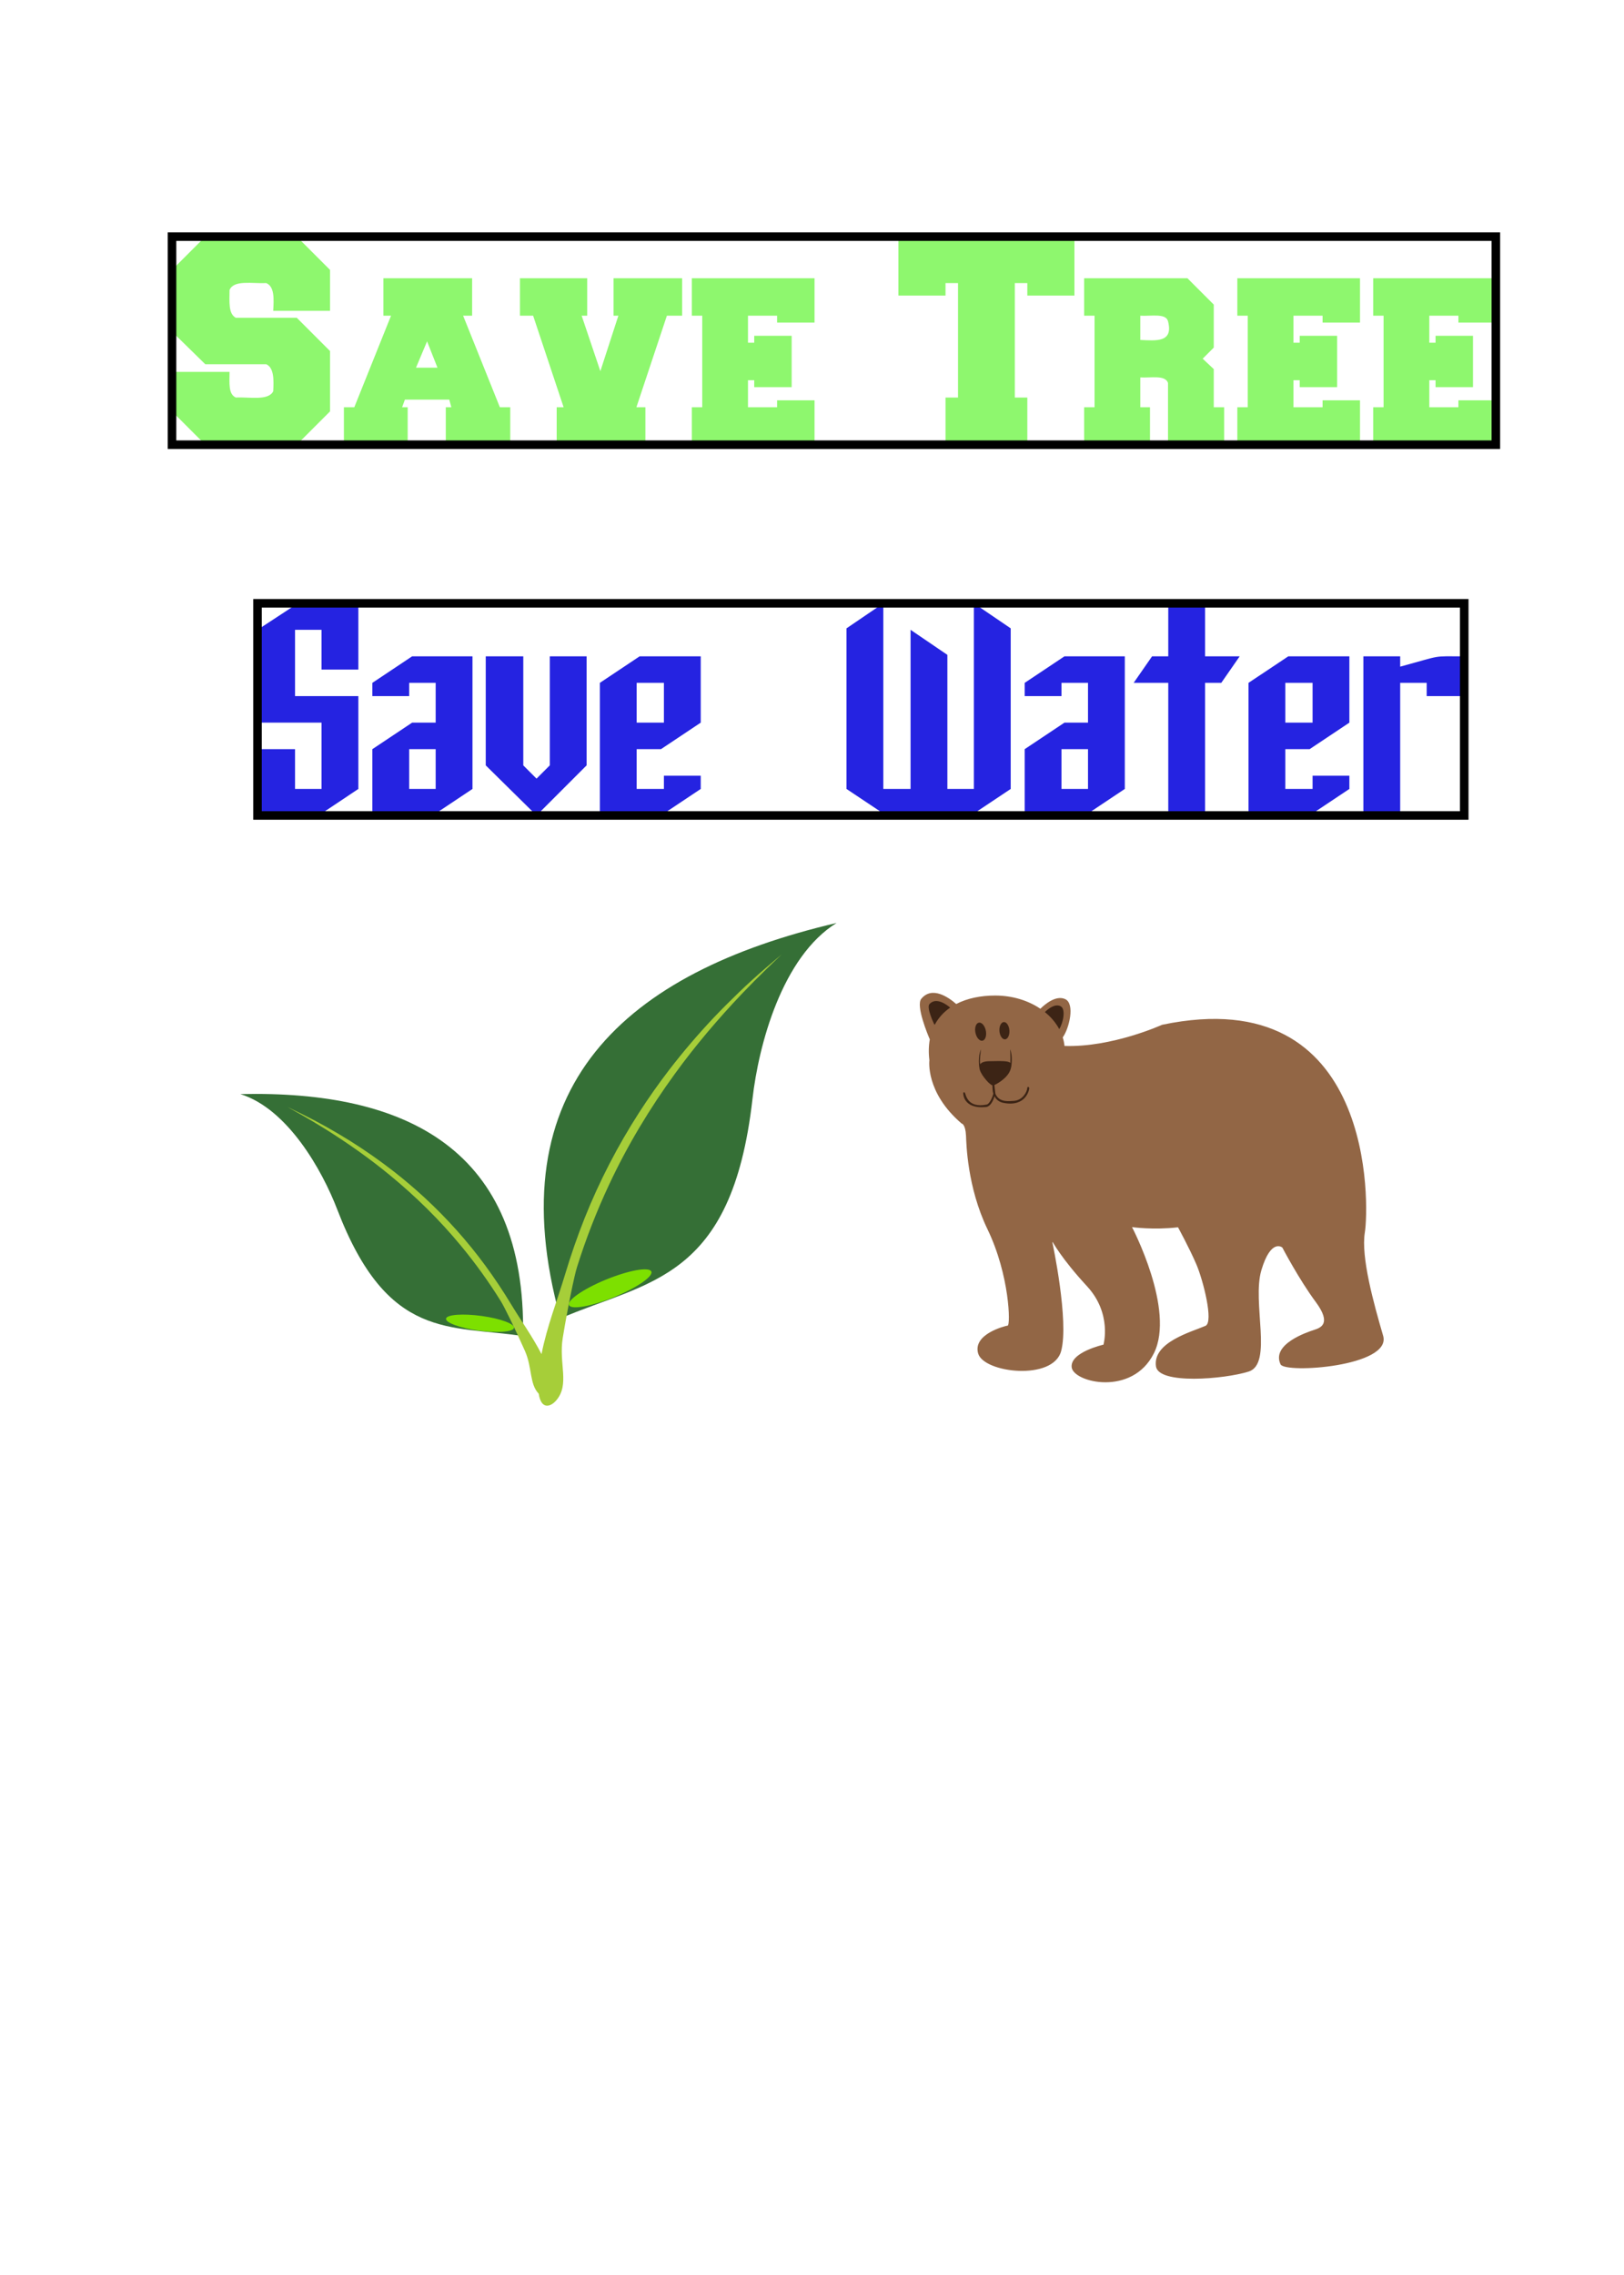 <svg xmlns="http://www.w3.org/2000/svg" width="190" height="266" id="svgcontent" overflow="hidden" x="0" y="0" viewBox="0 0 190 266"><g style="pointer-events:all" mask=""><title style="pointer-events:inherit">Layer 1</title><g id="svg_18" display="null" style="pointer-events:inherit"><g id="svg_29" type="text" text="Save Tree" font-size="11.632" font-family="Freshman" fill="8ef76e" text-anchor="start" font-weight="normal" font-style="normal" lineHeight="1" shapeId="0" shapeVal="0" display="null" elemBBoxWidth="154.883" elemBBoxHeight="24.329" xscale="2.51" yscale="2.51" stroke="ull" style="pointer-events:inherit"><path id="svg_31" fill="#8ef76e" stroke-width="0" d="M31.153,42.588C31.153,42.588 24.017,42.588 24.017,42.588C24.017,42.588 20.125,38.776 20.125,38.776C20.125,38.776 20.125,31.559 20.125,31.559C20.125,31.559 24.017,27.667 24.017,27.667C24.017,27.667 34.721,27.667 34.721,27.667C34.721,27.667 38.614,31.559 38.614,31.559C38.614,31.559 38.614,36.344 38.614,36.344C38.614,36.344 31.964,36.344 31.964,36.344C32.045,34.965 32.126,33.506 31.153,33.1C29.532,33.181 27.342,32.695 26.856,33.911C26.856,35.29 26.693,36.668 27.585,37.155C27.585,37.155 34.721,37.155 34.721,37.155C34.721,37.155 38.614,41.047 38.614,41.047C38.614,41.047 38.614,48.102 38.614,48.102C38.614,48.102 34.721,51.994 34.721,51.994C34.721,51.994 24.017,51.994 24.017,51.994C24.017,51.994 20.125,48.102 20.125,48.102C20.125,48.102 20.125,43.48 20.125,43.48C20.125,43.48 26.856,43.48 26.856,43.48C26.856,44.777 26.693,46.075 27.585,46.48C29.207,46.399 31.397,46.885 31.964,45.75C32.045,44.372 32.045,42.993 31.153,42.588C31.153,42.588 31.153,42.588 31.153,42.588M55.237,32.532C55.237,32.532 55.237,36.911 55.237,36.911C55.237,36.911 54.183,36.911 54.183,36.911C54.183,36.911 58.481,47.615 58.481,47.615C58.481,47.615 59.697,47.615 59.697,47.615C59.697,47.615 59.697,51.994 59.697,51.994C59.697,51.994 52.156,51.994 52.156,51.994C52.156,51.994 52.156,47.615 52.156,47.615C52.156,47.615 52.804,47.615 52.804,47.615C52.804,47.615 52.561,46.723 52.561,46.723C52.561,46.723 47.371,46.723 47.371,46.723C47.371,46.723 47.047,47.615 47.047,47.615C47.047,47.615 47.696,47.615 47.696,47.615C47.696,47.615 47.696,51.994 47.696,51.994C47.696,51.994 40.235,51.994 40.235,51.994C40.235,51.994 40.235,47.615 40.235,47.615C40.235,47.615 41.452,47.615 41.452,47.615C41.452,47.615 45.75,36.911 45.75,36.911C45.75,36.911 44.858,36.911 44.858,36.911C44.858,36.911 44.858,32.532 44.858,32.532C44.858,32.532 55.237,32.532 55.237,32.532C55.237,32.532 55.237,32.532 55.237,32.532M48.669,42.993C48.669,42.993 51.183,42.993 51.183,42.993C51.183,42.993 49.966,39.912 49.966,39.912C49.966,39.912 48.669,42.993 48.669,42.993M72.347,36.911C72.347,36.911 71.78,36.911 71.78,36.911C71.78,36.911 71.78,32.532 71.78,32.532C71.78,32.532 79.808,32.532 79.808,32.532C79.808,32.532 79.808,36.911 79.808,36.911C79.808,36.911 78.024,36.911 78.024,36.911C78.024,36.911 74.456,47.615 74.456,47.615C74.456,47.615 75.51,47.615 75.51,47.615C75.51,47.615 75.51,51.994 75.51,51.994C75.51,51.994 65.13,51.994 65.13,51.994C65.13,51.994 65.13,47.615 65.13,47.615C65.13,47.615 65.941,47.615 65.941,47.615C65.941,47.615 62.373,36.911 62.373,36.911C62.373,36.911 60.832,36.911 60.832,36.911C60.832,36.911 60.832,32.532 60.832,32.532C60.832,32.532 68.698,32.532 68.698,32.532C68.698,32.532 68.698,36.911 68.698,36.911C68.698,36.911 68.05,36.911 68.05,36.911C68.05,36.911 70.239,43.399 70.239,43.399C70.239,43.399 72.347,36.911 72.347,36.911M87.511,47.615C87.511,47.615 90.917,47.615 90.917,47.615C90.917,47.615 90.917,46.804 90.917,46.804C90.917,46.804 95.296,46.804 95.296,46.804C95.296,46.804 95.296,51.994 95.296,51.994C95.296,51.994 80.943,51.994 80.943,51.994C80.943,51.994 80.943,47.615 80.943,47.615C80.943,47.615 82.159,47.615 82.159,47.615C82.159,47.615 82.159,36.911 82.159,36.911C82.159,36.911 80.943,36.911 80.943,36.911C80.943,36.911 80.943,32.532 80.943,32.532C80.943,32.532 95.296,32.532 95.296,32.532C95.296,32.532 95.296,37.722 95.296,37.722C95.296,37.722 90.917,37.722 90.917,37.722C90.917,37.722 90.917,36.911 90.917,36.911C90.917,36.911 87.511,36.911 87.511,36.911C87.511,36.911 87.511,40.074 87.511,40.074C87.511,40.074 88.241,40.074 88.241,40.074C88.241,40.074 88.241,39.263 88.241,39.263C88.241,39.263 92.62,39.263 92.62,39.263C92.62,39.263 92.62,45.264 92.62,45.264C92.62,45.264 88.241,45.264 88.241,45.264C88.241,45.264 88.241,44.453 88.241,44.453C88.241,44.453 87.511,44.453 87.511,44.453C87.511,44.453 87.511,47.615 87.511,47.615C87.511,47.615 87.511,47.615 87.511,47.615M125.705,34.56C125.705,34.56 120.191,34.56 120.191,34.56C120.191,34.56 120.191,33.1 120.191,33.1C120.191,33.1 118.731,33.1 118.731,33.1C118.731,33.1 118.731,46.48 118.731,46.48C118.731,46.48 120.191,46.48 120.191,46.48C120.191,46.48 120.191,51.994 120.191,51.994C120.191,51.994 110.622,51.994 110.622,51.994C110.622,51.994 110.622,46.48 110.622,46.48C110.622,46.48 112.082,46.48 112.082,46.48C112.082,46.48 112.082,33.1 112.082,33.1C112.082,33.1 110.622,33.1 110.622,33.1C110.622,33.1 110.622,34.56 110.622,34.56C110.622,34.56 105.108,34.56 105.108,34.56C105.108,34.56 105.108,27.667 105.108,27.667C105.108,27.667 125.705,27.667 125.705,27.667C125.705,27.667 125.705,34.56 125.705,34.56C125.705,34.56 125.705,34.56 125.705,34.56M133.409,47.615C133.409,47.615 134.544,47.615 134.544,47.615C134.544,47.615 134.544,51.994 134.544,51.994C134.544,51.994 126.84,51.994 126.84,51.994C126.84,51.994 126.84,47.615 126.84,47.615C126.84,47.615 128.057,47.615 128.057,47.615C128.057,47.615 128.057,36.911 128.057,36.911C128.057,36.911 126.84,36.911 126.84,36.911C126.84,36.911 126.84,32.532 126.84,32.532C126.84,32.532 138.923,32.532 138.923,32.532C138.923,32.532 142.004,35.614 142.004,35.614C142.004,35.614 142.004,40.641 142.004,40.641C142.004,40.641 140.707,41.939 140.707,41.939C140.707,41.939 142.004,43.155 142.004,43.155C142.004,43.155 142.004,47.615 142.004,47.615C142.004,47.615 143.22,47.615 143.22,47.615C143.22,47.615 143.22,51.994 143.22,51.994C143.22,51.994 136.652,51.994 136.652,51.994C136.652,51.994 136.652,44.777 136.652,44.777C136.328,43.804 134.625,44.209 133.409,44.128C133.409,44.128 133.409,47.615 133.409,47.615C133.409,47.615 133.409,47.615 133.409,47.615M133.409,39.749C135.274,39.831 137.301,40.074 136.652,37.56C136.409,36.587 134.625,36.992 133.409,36.911C133.409,36.911 133.409,39.749 133.409,39.749C133.409,39.749 133.409,39.749 133.409,39.749M151.33,47.615C151.33,47.615 154.735,47.615 154.735,47.615C154.735,47.615 154.735,46.804 154.735,46.804C154.735,46.804 159.114,46.804 159.114,46.804C159.114,46.804 159.114,51.994 159.114,51.994C159.114,51.994 144.761,51.994 144.761,51.994C144.761,51.994 144.761,47.615 144.761,47.615C144.761,47.615 145.978,47.615 145.978,47.615C145.978,47.615 145.978,36.911 145.978,36.911C145.978,36.911 144.761,36.911 144.761,36.911C144.761,36.911 144.761,32.532 144.761,32.532C144.761,32.532 159.114,32.532 159.114,32.532C159.114,32.532 159.114,37.722 159.114,37.722C159.114,37.722 154.735,37.722 154.735,37.722C154.735,37.722 154.735,36.911 154.735,36.911C154.735,36.911 151.33,36.911 151.33,36.911C151.33,36.911 151.33,40.074 151.33,40.074C151.33,40.074 152.059,40.074 152.059,40.074C152.059,40.074 152.059,39.263 152.059,39.263C152.059,39.263 156.438,39.263 156.438,39.263C156.438,39.263 156.438,45.264 156.438,45.264C156.438,45.264 152.059,45.264 152.059,45.264C152.059,45.264 152.059,44.453 152.059,44.453C152.059,44.453 151.33,44.453 151.33,44.453C151.33,44.453 151.33,47.615 151.33,47.615C151.33,47.615 151.33,47.615 151.33,47.615M167.223,47.615C167.223,47.615 170.629,47.615 170.629,47.615C170.629,47.615 170.629,46.804 170.629,46.804C170.629,46.804 175.008,46.804 175.008,46.804C175.008,46.804 175.008,51.994 175.008,51.994C175.008,51.994 160.655,51.994 160.655,51.994C160.655,51.994 160.655,47.615 160.655,47.615C160.655,47.615 161.871,47.615 161.871,47.615C161.871,47.615 161.871,36.911 161.871,36.911C161.871,36.911 160.655,36.911 160.655,36.911C160.655,36.911 160.655,32.532 160.655,32.532C160.655,32.532 175.008,32.532 175.008,32.532C175.008,32.532 175.008,37.722 175.008,37.722C175.008,37.722 170.629,37.722 170.629,37.722C170.629,37.722 170.629,36.911 170.629,36.911C170.629,36.911 167.223,36.911 167.223,36.911C167.223,36.911 167.223,40.074 167.223,40.074C167.223,40.074 167.953,40.074 167.953,40.074C167.953,40.074 167.953,39.263 167.953,39.263C167.953,39.263 172.332,39.263 172.332,39.263C172.332,39.263 172.332,45.264 172.332,45.264C172.332,45.264 167.953,45.264 167.953,45.264C167.953,45.264 167.953,44.453 167.953,44.453C167.953,44.453 167.223,44.453 167.223,44.453C167.223,44.453 167.223,47.615 167.223,47.615C167.223,47.615 167.223,47.615 167.223,47.615" stroke="#ull" style="pointer-events:inherit"/><rect id="svg_30" x="20.125" y="27.667" width="154.883" height="24.327" fill="#8ef76e" opacity="0" stroke="null" style="pointer-events:inherit"/></g><g id="svg_26" type="text" text="Save Water" font-size="9.681" font-family="SF Archery Black" fill="25230" text-anchor="start" font-weight="normal" font-style="normal" lineHeight="1" shapeId="0" shapeVal="0" display="null" elemBBoxWidth="141.184" elemBBoxHeight="24.809" xscale="3.203" yscale="3.203" stroke="ull" style="pointer-events:inherit"><path id="svg_28" fill="#2523e1" stroke="#ull" stroke-width="0" d="M41.926,92.246C41.926,92.246 37.275,95.347 37.275,95.347C37.275,95.347 30.125,95.347 30.125,95.347C30.125,95.347 30.125,87.595 30.125,87.595C30.125,87.595 34.518,87.595 34.518,87.595C34.518,87.595 34.518,92.246 34.518,92.246C34.518,92.246 37.619,92.246 37.619,92.246C37.619,92.246 37.619,84.494 37.619,84.494C37.619,84.494 30.125,84.494 30.125,84.494C30.125,84.494 30.125,73.64 30.125,73.64C30.125,73.64 34.863,70.539 34.863,70.539C34.863,70.539 41.926,70.539 41.926,70.539C41.926,70.539 41.926,78.292 41.926,78.292C41.926,78.292 37.619,78.292 37.619,78.292C37.619,78.292 37.619,73.64 37.619,73.64C37.619,73.64 34.518,73.64 34.518,73.64C34.518,73.64 34.518,81.393 34.518,81.393C34.518,81.393 41.926,81.393 41.926,81.393C41.926,81.393 41.926,92.246 41.926,92.246C41.926,92.246 41.926,92.246 41.926,92.246M55.278,92.246C55.278,92.246 50.626,95.347 50.626,95.347C50.626,95.347 43.563,95.347 43.563,95.347C43.563,95.347 43.563,87.595 43.563,87.595C43.563,87.595 48.215,84.494 48.215,84.494C48.215,84.494 50.971,84.494 50.971,84.494C50.971,84.494 50.971,79.842 50.971,79.842C50.971,79.842 47.87,79.842 47.87,79.842C47.87,79.842 47.87,81.393 47.87,81.393C47.87,81.393 43.563,81.393 43.563,81.393C43.563,81.393 43.563,79.842 43.563,79.842C43.563,79.842 48.215,76.741 48.215,76.741C48.215,76.741 55.278,76.741 55.278,76.741C55.278,76.741 55.278,92.246 55.278,92.246C55.278,92.246 55.278,92.246 55.278,92.246M50.971,92.246C50.971,92.246 50.971,87.595 50.971,87.595C50.971,87.595 47.87,87.595 47.87,87.595C47.87,87.595 47.87,92.246 47.87,92.246C47.87,92.246 50.971,92.246 50.971,92.246C50.971,92.246 50.971,92.246 50.971,92.246M68.63,89.49C68.63,89.49 62.772,95.347 62.772,95.347C62.772,95.347 56.829,89.49 56.829,89.49C56.829,89.49 56.829,76.741 56.829,76.741C56.829,76.741 61.222,76.741 61.222,76.741C61.222,76.741 61.222,89.49 61.222,89.49C61.222,89.49 62.772,91.04 62.772,91.04C62.772,91.04 64.323,89.49 64.323,89.49C64.323,89.49 64.323,76.741 64.323,76.741C64.323,76.741 68.63,76.741 68.63,76.741C68.63,76.741 68.63,89.49 68.63,89.49C68.63,89.49 68.63,89.49 68.63,89.49M81.982,92.246C81.982,92.246 77.33,95.347 77.33,95.347C77.33,95.347 70.18,95.347 70.18,95.347C70.18,95.347 70.18,79.842 70.18,79.842C70.18,79.842 74.832,76.741 74.832,76.741C74.832,76.741 81.982,76.741 81.982,76.741C81.982,76.741 81.982,84.494 81.982,84.494C81.982,84.494 77.33,87.595 77.33,87.595C77.33,87.595 74.487,87.595 74.487,87.595C74.487,87.595 74.487,92.246 74.487,92.246C74.487,92.246 77.675,92.246 77.675,92.246C77.675,92.246 77.675,90.696 77.675,90.696C77.675,90.696 81.982,90.696 81.982,90.696C81.982,90.696 81.982,92.246 81.982,92.246C81.982,92.246 81.982,92.246 81.982,92.246M77.675,84.494C77.675,84.494 77.675,79.842 77.675,79.842C77.675,79.842 74.487,79.842 74.487,79.842C74.487,79.842 74.487,84.494 74.487,84.494C74.487,84.494 77.675,84.494 77.675,84.494C77.675,84.494 77.675,84.494 77.675,84.494M118.247,92.246C118.247,92.246 113.595,95.347 113.595,95.347C113.595,95.347 103.689,95.347 103.689,95.347C103.689,95.347 99.037,92.246 99.037,92.246C99.037,92.246 99.037,73.468 99.037,73.468C99.037,73.468 103.344,70.539 103.344,70.539C103.344,70.539 103.344,92.246 103.344,92.246C103.344,92.246 106.532,92.246 106.532,92.246C106.532,92.246 106.532,73.64 106.532,73.64C106.532,73.64 110.839,76.569 110.839,76.569C110.839,76.569 110.839,92.246 110.839,92.246C110.839,92.246 113.94,92.246 113.94,92.246C113.94,92.246 113.94,70.539 113.94,70.539C113.94,70.539 118.247,73.468 118.247,73.468C118.247,73.468 118.247,92.246 118.247,92.246C118.247,92.246 118.247,92.246 118.247,92.246M131.598,92.246C131.598,92.246 126.947,95.347 126.947,95.347C126.947,95.347 119.883,95.347 119.883,95.347C119.883,95.347 119.883,87.595 119.883,87.595C119.883,87.595 124.535,84.494 124.535,84.494C124.535,84.494 127.291,84.494 127.291,84.494C127.291,84.494 127.291,79.842 127.291,79.842C127.291,79.842 124.19,79.842 124.19,79.842C124.19,79.842 124.19,81.393 124.19,81.393C124.19,81.393 119.883,81.393 119.883,81.393C119.883,81.393 119.883,79.842 119.883,79.842C119.883,79.842 124.535,76.741 124.535,76.741C124.535,76.741 131.598,76.741 131.598,76.741C131.598,76.741 131.598,92.246 131.598,92.246C131.598,92.246 131.598,92.246 131.598,92.246M127.291,92.246C127.291,92.246 127.291,87.595 127.291,87.595C127.291,87.595 124.19,87.595 124.19,87.595C124.19,87.595 124.19,92.246 124.19,92.246C124.19,92.246 127.291,92.246 127.291,92.246C127.291,92.246 127.291,92.246 127.291,92.246M145.036,76.741C145.036,76.741 142.883,79.842 142.883,79.842C142.883,79.842 140.988,79.842 140.988,79.842C140.988,79.842 140.988,95.347 140.988,95.347C140.988,95.347 136.681,95.347 136.681,95.347C136.681,95.347 136.681,79.842 136.681,79.842C136.681,79.842 132.632,79.842 132.632,79.842C132.632,79.842 134.786,76.741 134.786,76.741C134.786,76.741 136.681,76.741 136.681,76.741C136.681,76.741 136.681,70.539 136.681,70.539C136.681,70.539 140.988,70.539 140.988,70.539C140.988,70.539 140.988,76.741 140.988,76.741C140.988,76.741 145.036,76.741 145.036,76.741C145.036,76.741 145.036,76.741 145.036,76.741M157.871,92.246C157.871,92.246 153.22,95.347 153.22,95.347C153.22,95.347 146.07,95.347 146.07,95.347C146.07,95.347 146.07,79.842 146.07,79.842C146.07,79.842 150.722,76.741 150.722,76.741C150.722,76.741 157.871,76.741 157.871,76.741C157.871,76.741 157.871,84.494 157.871,84.494C157.871,84.494 153.22,87.595 153.22,87.595C153.22,87.595 150.377,87.595 150.377,87.595C150.377,87.595 150.377,92.246 150.377,92.246C150.377,92.246 153.564,92.246 153.564,92.246C153.564,92.246 153.564,90.696 153.564,90.696C153.564,90.696 157.871,90.696 157.871,90.696C157.871,90.696 157.871,92.246 157.871,92.246C157.871,92.246 157.871,92.246 157.871,92.246M153.564,84.494C153.564,84.494 153.564,79.842 153.564,79.842C153.564,79.842 150.377,79.842 150.377,79.842C150.377,79.842 150.377,84.494 150.377,84.494C150.377,84.494 153.564,84.494 153.564,84.494C153.564,84.494 153.564,84.494 153.564,84.494M171.309,81.393C171.309,81.393 166.916,81.393 166.916,81.393C166.916,81.393 166.916,79.842 166.916,79.842C166.916,79.842 163.815,79.842 163.815,79.842C163.815,79.842 163.815,95.347 163.815,95.347C163.815,95.347 159.508,95.347 159.508,95.347C159.508,95.347 159.508,76.741 159.508,76.741C159.508,76.741 163.815,76.741 163.815,76.741C163.815,76.741 163.815,77.947 163.815,77.947C168.897,76.569 167.433,76.741 171.309,76.741C171.309,76.741 171.309,81.393 171.309,81.393C171.309,81.393 171.309,81.393 171.309,81.393" style="pointer-events:inherit"/><rect id="svg_27" x="30.125" y="70.539" width="141.184" height="24.808" fill="#2523e1" opacity="0" style="pointer-events:inherit"/></g><g id="svg_22" display="null" clip-id="416" stroke="null" style="pointer-events:inherit"><path fill="#356F36" d="M61.194,156.221 C52.636,154.901 45.365,156.799 39.464,141.435 C37.693,136.813 33.655,129.65 28.125,127.926 C47.635,127.473 61.573,134.432 61.194,156.221 z M65.558,154.154 C75.869,149.722 85.609,149.742 88.03,128.547 C88.751,122.173 91.494,111.875 97.875,107.916 C73.243,113.681 58.011,126.936 65.558,154.154 L65.558,154.154 z" id="svg_25" stroke-width="0" stroke="null" style="pointer-events:inherit"/><path fill="#7DE000" d="M60.131,155.271 C60.013,155.742 58.144,155.872 55.946,155.566 C53.756,155.258 52.067,154.631 52.188,154.164 C52.303,153.698 54.18,153.566 56.373,153.869 C58.563,154.176 60.253,154.802 60.131,155.271 z M66.584,152.616 C66.885,153.169 69.273,152.727 71.931,151.627 C74.58,150.53 76.495,149.196 76.191,148.649 C75.895,148.1 73.498,148.545 70.843,149.637 C68.197,150.733 66.28,152.07 66.584,152.616 L66.584,152.616 L66.584,152.616 z" id="svg_24" stroke-width="0" stroke="null" style="pointer-events:inherit"/><path fill="#A6CE39" d="M90.863,112.089 C90.403,112.477 89.943,112.865 89.493,113.26 C88.448,114.162 87.433,115.085 86.46,116.021 C85.455,116.989 84.476,117.966 83.53,118.958 C81.662,120.935 79.922,122.974 78.3,125.079 C77.047,126.707 75.874,128.379 74.767,130.092 C72.264,133.983 70.134,138.087 68.406,142.41 C67.552,144.553 66.792,146.747 66.117,148.989 C65.183,152.111 63.999,155.056 63.355,158.328 C62.286,156.257 60.969,154.438 59.78,152.471 C58.843,150.926 57.85,149.434 56.797,147.998 C54.674,145.103 52.289,142.45 49.669,140.027 C48.51,138.961 47.311,137.94 46.061,136.965 C44.442,135.707 42.749,134.52 40.971,133.405 C40.072,132.845 39.154,132.304 38.215,131.775 C37.308,131.265 36.371,130.772 35.417,130.299 C35.004,130.091 34.586,129.891 34.167,129.69 C33.992,129.607 33.814,129.52 33.631,129.438 C33.835,129.545 34.029,129.656 34.23,129.768 C34.57,129.954 34.908,130.145 35.249,130.339 C36.175,130.871 37.091,131.408 37.984,131.965 C40.681,133.65 43.242,135.452 45.63,137.421 C48.655,139.908 51.428,142.634 53.906,145.631 C55.601,147.677 57.164,149.841 58.592,152.137 C58.993,152.778 60.272,155.369 61.416,157.956 C62.288,159.928 61.925,161.808 63.028,162.959 C63.318,164.861 64.416,164.501 65.065,163.753 C66.701,161.864 65.341,159.446 65.843,156.404 C66.438,152.786 67.202,149.119 67.498,148.184 C68.546,144.838 69.805,141.619 71.267,138.499 C73.404,133.935 75.999,129.613 78.988,125.512 C81.346,122.265 83.974,119.17 86.813,116.182 C87.755,115.194 88.727,114.223 89.719,113.255 C90.081,112.9 90.445,112.551 90.812,112.207 C91.027,112.002 91.234,111.799 91.456,111.599 C91.253,111.762 91.056,111.929 90.863,112.089 L90.863,112.089 L90.863,112.089 z" id="svg_23" stroke-width="0" stroke="null" style="pointer-events:inherit"/></g><g id="svg_19" display="null" clip-id="1026" stroke="null" style="pointer-events:inherit"><path fill="#926645" d="M161.818,156.175 C160.71,152.38 159.206,146.968 159.681,144.089 S161.046,114.561 135.958,119.821 C135.958,119.821 130.12,122.482 124.543,122.296 C124.507,121.955 124.436,121.622 124.335,121.298 C125.107,120.224 125.771,117.374 124.642,116.829 C123.547,116.3 122.215,117.454 121.718,117.946 C120.295,116.983 118.448,116.401 116.429,116.401 C114.752,116.401 113.168,116.719 111.872,117.391 C111.018,116.643 109.058,115.239 107.787,116.782 C107.125,117.587 108.558,121.008 108.782,121.53 C108.65,122.261 108.626,123.074 108.735,123.976 C108.735,123.976 108.238,127.717 112.5,131.363 C112.5,131.363 112.955,131.401 113.02,132.812 C113.059,133.661 113.15,138.791 115.53,143.723 C118.134,149.121 118.229,154.946 117.897,154.992 C117.566,155.04 113.778,155.987 114.441,158.26 S123.201,161.481 124.147,157.976 C125.094,154.474 123.136,145.322 123.134,145.311 C123.138,145.275 123.143,145.237 123.148,145.199 C123.148,145.199 124.197,147.172 127.167,150.381 C130.136,153.588 129.101,157.222 129.101,157.222 S125.167,158.106 125.382,159.874 C125.597,161.644 132.459,163.309 134.997,158.236 C137.535,153.165 132.441,143.478 132.441,143.478 S134.91,143.835 137.821,143.5 C137.821,143.5 139.152,145.926 139.973,147.842 C140.752,149.659 142.021,154.592 141.034,155.022 C139.396,155.734 134.849,156.937 135.242,159.758 C135.54,161.904 143.204,161.269 146.082,160.37 C148.959,159.469 146.449,152.279 147.577,148.506 C148.703,144.734 150.028,145.869 150.028,145.869 S151.965,149.573 153.918,152.206 C155.873,154.838 154.458,155.26 153.695,155.512 C152.933,155.765 148.709,157.16 149.819,159.524 C150.336,160.623 162.875,159.79 161.818,156.175 L161.818,156.175 L161.818,156.175 z" id="svg_21" stroke-width="0" stroke="null" style="pointer-events:inherit"/><path fill="#3C2415" d="M114.994,121.669 C115.319,121.551 115.463,120.991 115.317,120.417 C115.171,119.841 114.789,119.471 114.465,119.587 C114.14,119.705 113.995,120.264 114.142,120.839 C114.288,121.413 114.67,121.784 114.994,121.669 z M124.064,117.64 C123.381,117.31 122.55,118.037 122.247,118.337 C122.953,118.907 123.525,119.58 123.925,120.326 C124.38,119.611 124.737,117.964 124.064,117.64 L124.064,117.64 z M117.572,121.523 C117.893,121.513 118.129,121.054 118.096,120.497 C118.063,119.939 117.775,119.493 117.452,119.502 C117.129,119.511 116.895,119.971 116.927,120.529 C116.96,121.086 117.249,121.531 117.572,121.523 L117.572,121.523 z M108.747,117.394 C108.347,117.83 109.319,119.806 109.319,119.806 C109.34,119.798 109.36,119.789 109.381,119.781 C109.814,118.976 110.425,118.322 111.167,117.813 C110.813,117.51 109.54,116.529 108.747,117.394 L108.747,117.394 z M120.317,127.09 C120.237,127.056 120.185,127.123 120.173,127.293 C120.154,127.579 119.703,128.664 118.58,128.717 C118.108,128.739 116.98,128.929 116.512,128.003 C116.51,128 116.509,127.996 116.507,127.992 C116.487,127.95 116.468,127.904 116.45,127.858 L116.338,126.863 C116.35,126.857 116.359,126.852 116.359,126.852 C116.718,126.698 117.906,126.011 118.216,125.077 C118.258,124.947 118.29,124.833 118.308,124.734 L118.311,124.738 C118.311,124.738 118.517,123.52 118.187,122.688 C118.187,122.688 118.233,123.559 118.209,124.273 C117.95,124.037 117.22,124.049 115.705,124.08 C115.125,124.092 114.813,124.233 114.672,124.441 C114.577,123.907 114.78,122.679 114.78,122.679 C114.36,123.589 114.575,124.806 114.575,124.806 L114.578,124.804 C114.608,125.522 115.586,126.516 115.586,126.516 S115.886,126.822 116.094,126.903 C116.098,126.903 116.101,126.903 116.105,126.903 C116.109,127.222 116.131,127.639 116.217,127.877 C116.161,128.135 115.819,129.073 115.42,129.152 C113.16,129.604 112.995,127.943 112.895,127.786 C112.772,127.592 112.692,127.805 112.692,127.805 S112.629,129.696 115.351,129.436 C116.054,129.37 116.353,128.166 116.353,128.166 S116.568,128.794 117.421,128.956 C120.056,129.454 120.429,127.39 120.419,127.216 C120.41,127.13 120.317,127.09 120.317,127.09 L120.317,127.09 L120.317,127.09 z" id="svg_20" stroke-width="0" stroke="null" style="pointer-events:inherit"/></g></g></g><defs/></svg>